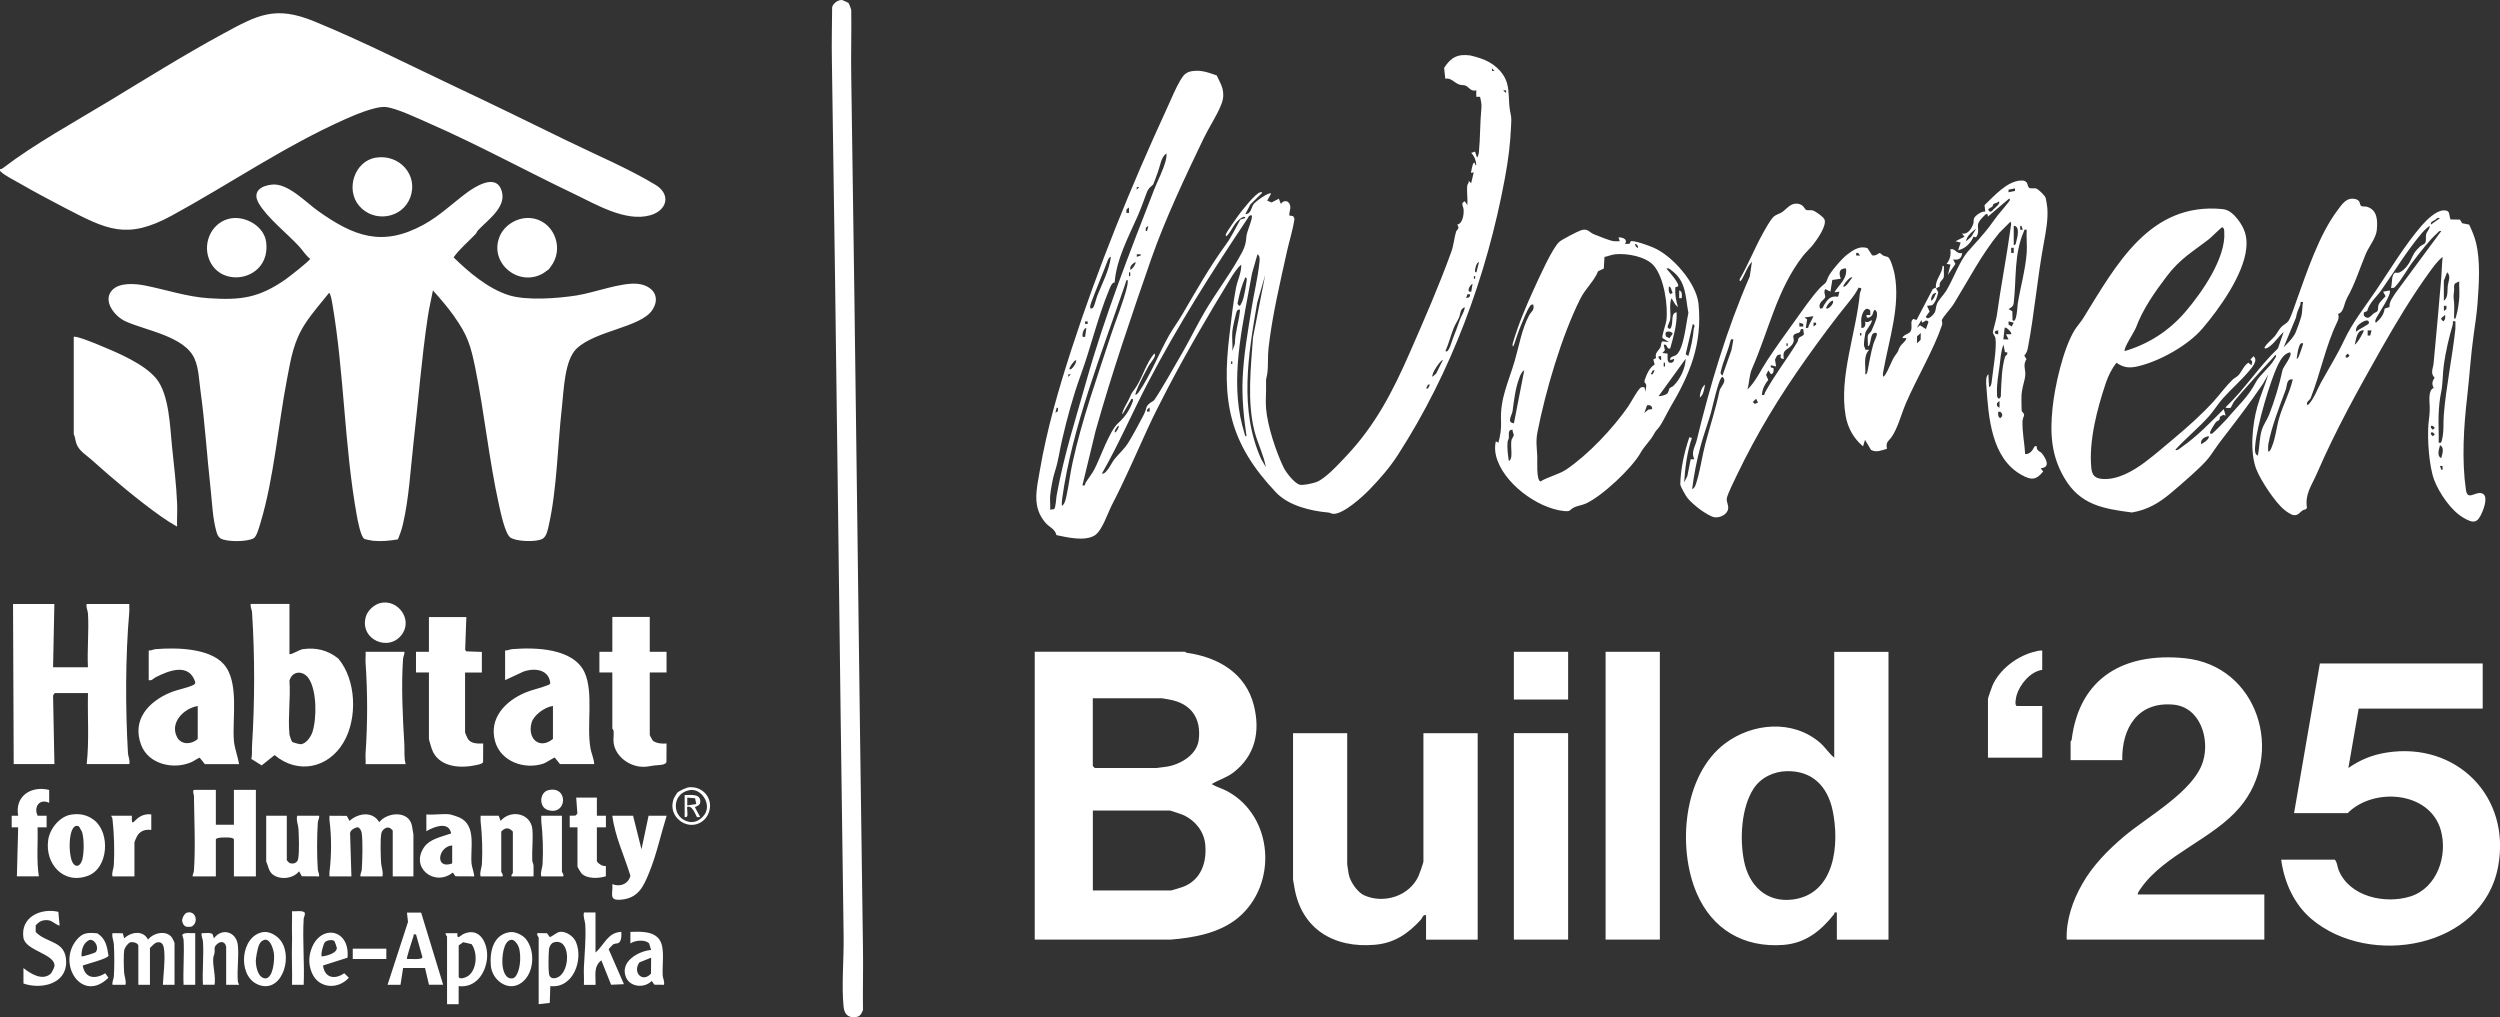 <svg xmlns="http://www.w3.org/2000/svg" id="Layer_2" data-name="Layer 2" viewBox="0 0 487.03 198.15"><rect x="0" y="0" width="487.03" height="198.15" fill="#333333" stroke="none"/><defs><style>      .cls-1 {        fill: #fff;      }    </style></defs><g id="Layer_1-2" data-name="Layer 1"><path class="cls-1" d="M36.41,177.8c1.73-.51,2.36,1.89.94,2.7-.95.17-1.53.1-1.82-.89-.21-.54.37-1.66.88-1.81ZM164.16.02c-.77-.14-1.88.58-2.05,1.4-.03,3.42-.11,6.85-.05,10.28.9,56.87,1.47,113.84,2.29,170.72.06,4.28-.42,9.47-.02,13.6.13,1.38.71,2.23,2.16,2.14,1.01-.06,1.27-.5,1.63-1.39-.06-3.94.06-7.89,0-11.83-.82-56.71-1.42-113.51-2.29-170.21-.07-4.28.07-8.56,0-12.83-.03-.2-.46-1.26-.55-1.34-.04-.04-1.05-.5-1.14-.52ZM451.94,129.24l-5.03,29.17h10.44c5.02-5.06,15.94-4.3,18.13,3.26,1.44,4.97-.69,11.33-5.92,12.97-4.94,1.54-11.89.05-13.97-5.16-.28-.7-.26-1.52-.75-2.01h-10.44c.59,4.37,2.5,8.69,5.91,11.57,11.29,9.53,33.33,5.78,36.35-10.2,2.58-13.67-8.12-24.38-21.74-22.23-2.77.44-5.15,1.41-7.43,3.01l2.01-11.57h24.16v-8.8h-31.7ZM417.1,173c4.55-6.5,14.04-9.57,19.24-15.73,8.88-10.52,3.52-27.6-10.71-29.04-11.75-1.18-20.56,3.72-22.05,15.91-.02.15-.2.24-.2.3v3.65h10.06c-.11-6.29,3.06-11.44,9.95-10.82,5.23.47,7.14,6.65,5.78,11.08-1.78,5.82-10.75,10.69-15.36,14.58-3.12,2.64-6.08,5.63-8.13,9.22-1.88,3.28-3.21,7.08-3.06,10.9h38.5v-8.8h-24.66c0-.44.39-.88.64-1.24ZM396.02,127.04c-3.24.93-6.47,3.38-7.85,6.49-.16.37-.89,2.42-.89,2.63v11.44h10.57v-10.06h-4.91c-.56,0-.19-1.69-.08-2.09.62-2.14,2.7-4.64,4.99-4.95v-3.77c-.62-.03-1.24.15-1.82.32ZM227.88,183.06c4.57-.35,9.7-1.25,13.33-4.28,7.74-6.46,6.91-19.7-2.06-24.61-1.04-.57-2.12-.83-3.1-1.42,1.37-.83,2.98-1.28,4.26-2.28,4.22-3.27,5.23-7.93,3.97-13-1.57-6.33-6.97-9.45-13.09-10.3-.15-.02-.25-.2-.3-.2h-29.31v56.07h26.3ZM226.36,136.03c.08,0,1.21.21,1.5.26,4.2.77,6.21,3.65,5.66,7.91-.37,2.85-3.56,4.72-6.17,5.15-.32.05-1.87.26-2,.26h-12.08l-.38-.38v-13.2h13.46ZM212.9,157.9h14.97c.18,0,2.5.79,2.82.95,2.24,1.09,3.88,3.17,4.11,5.7.32,3.55-.85,6.9-4.36,8.23-.3.11-2.2.7-2.32.7h-15.22v-15.59ZM357.33,126.98v20.62c-1.04-.83-1.73-2.01-2.76-2.9-5.26-4.56-13.14-3.9-18.5.13-8.2,6.16-9.34,20.32-5.53,29.18,3.02,7.04,9.16,10.65,16.87,10.07,4.35-.33,7.3-2.73,9.88-5.97.14-.18-.07-.49.55-.33v5.28h10.06v-56.07h-10.57ZM357.01,157.84c1.4,6.63.49,16.42-7.87,17.41-5.07.59-8.41-2.76-9.37-7.46-.87-4.24-.58-10.4,1.84-14.14,1.41-2.18,3.95-3.38,6.53-3.42,4.95-.08,7.89,2.98,8.87,7.63ZM251.9,142.82v28.54c0,.08.21,1.19.26,1.5,1.36,8.14,7.72,11.9,15.71,11.19,3.82-.34,6.44-2.17,8.94-4.89.31-.34.35-1,1-.88v4.78h10.06v-40.23h-10.57v25.02c0,.22-.78,2.43-.96,2.82-1.78,3.91-6.76,5.49-10.62,3.73-1.29-.59-2.73-2.69-2.97-4.08-.06-.36-.3-1.83-.3-1.96v-25.52h-10.57ZM312.79,126.98v56.07h10.57v-56.07h-10.57ZM294.92,142.82v40.23h10.57v-40.23h-10.57ZM294.92,126.98v9.3h10.57v-9.3h-10.57ZM457.17,58.15c1.62-2.82,2.45-5.66,3.69-8.63.6-1.45,2.01-3.15,2.16-4.63.19-1.89.16-4.01-1.94-4.62-.35-.1-.82.04-1.1-.15-.34-.24-.05-1.11-1.16-1.35-1.73-.38-2.56,1.03-3.47,2.23-3.6,4.81-5.95,12-7.99,17.66-.37,1.01-.99,2.97-1.49,3.79-.34.55-1,.78-1.48,1.29-.43.45-.83,1.27-1.25,1.77-.65.77-1.55,1.33-2.02,2.26.25.34.92-.2,1.14-.37.99-.78,1.72-1.92,2.64-2.77l-1.14,3.26c-3.73,3.53-6.46,7.94-10.19,11.45.06.24.94.14.98.1.18-.2.46-.98.78-1.36,1.76-2.11,3.71-4.23,5.54-6.29.78-.88,1.66-1.71,2.39-2.64.36.17-.05.61-.17.83-.88,1.58-2.92,3.11-3.6,4.44-1.48,2.89-3.57,4.66-5.65,7.17-.31.38-2.67,2.78-2.9,2.89-.29.14-.49-.07-.37-.37.14-.36.88-1.6,1.14-1.89.29-.33.76-.14.74-1.01l.64-.38.5.13-.38-1.26c-2.6,2.61-5.16,5.28-8.19,7.4-.26.18-.96.83-1.24.52,2.05-2.25,4.54-4.27,6.55-6.53.93-1.05,1.79-2.45,2.76-3.53,1.62-1.8,3.48-3.42,5.04-5.27.58-.68,1.86-2.11.88-2.89l-.6.63.35.38-.13.75-.63-.5c-.89.59-1.25,1.68-1.88,2.39-.38.43-.82.57-1.14.87-1.35,1.3-2.4,2.78-3.64,4.16-2.48,2.74-5.11,5.05-7.93,7.42-1.77,1.49-3.7,3.15-5.54,4.53-2.25,1.69-5.37,3.52-8.32,3.27-1.44-.12-2-.72-2.14-2.14-.51-5.24,1.15-11.57,2.83-16.55.46-1.37,1.17-2.83,2.08-3.94,1.49,1.06,2.72,1.06,4.42.63,4.17-1.04,9.52-4.03,12.32-7.3,3.31-3.87,8.02-10.48,8.54-15.6.23-2.24-.27-3.87-1.64-5.64-.76-.98-1.71-1.91-3-2.03-14.18-1.37-20.7,10.88-27.1,21.22-.5.8-1.22,1.59-1.69,2.34-2.26,3.67-3.89,11.01-4.32,15.29-.49,4.91-.25,9.19,2.32,13.55,3.08,5.23,7.48,5.96,13.15,6.71,3.04-.52,5.25-1.83,7.57-3.77,1.77-1.49,6.18-5.26,7.42-6.91.85-1.13,1.58-2.32,2.52-3.52,2.76-3.56,5.49-7.13,8.01-10.86l1.05-1.84c-.63,2.11-1.55,4.15-2.14,6.28-.97,3.47-1.52,8.89-.17,12.25.88,2.19,3.65,6.42,5.46,7.87.39.32,1.3.95,1.77,1.01,1.2.15,1.27-1.01,2.39-1.13l.22-.28c-.43-2.72.94-4.38,1.91-6.64,3.73-8.61,7.99-16.25,12.59-24.38,2.81-4.96,5.98-10.23,9.31-14.83.76-1.04,1.61-2.27,2.63-3.03-.16,1.29-.16,2.59-.26,3.89-.45,5.62-1,11.24-1.51,16.85-.08.91-.71,1.96.21,2.77-.48.71-.61,1.22-.18,2-1.15.46-.8,2.62-.78,3.79.02,1.45-.14,1.9-.25,3.25-.24,2.87.11,8.28,1.14,10.95.97,2.51,3.25,5.87,5.58,7.25,2.09,1.24,2.85,1.17,3.8-1.15.4-.96,1.22-3.37-.32-3.6-1.25-.18-2.59,1.47-2.9-.62-.84-5.84-.43-12.3.24-18.11.46-4,.7-8.09,1.26-12.07.29-2.08.62-4.16.77-6.27.27-3.7.58-8.16-.32-11.77-.28-1.14-.81-2.39-1.32-3.46l-1.36-.27-.43-.7-1.85-.04c-.37-1.09,0-1.83-1.41-1.76s-3.22,1.84-4.15,2.9c-3.31,3.81-6.12,8.51-8.94,12.69-2.21,3.27-4.61,6.26-6.27,9.82-1.28,2.73-2.99,5.47-4.45,8.12-.83,1.5-1.35,3.21-2.59,4.45-.5-.63.4-.97.58-1.43,1.86-4.69,2.96-10.29,5.13-14.73.29-.59.41-1.04.21-1.66,1.14-.3,1.11-1.94,1.7-2.97ZM473.58,43.74c-.14-.51.39-.65.76-.87.31-.19.41-.55,1-.38l-1.76,1.26ZM466.65,55.81c1.14-1.18,2.42-3.57,3.54-5.01,1.2-1.55,3.11-4.05,4.52-5.29.28-.25.41-.6.88-.5l-8.92,12.08c-.54.86-1.23,1.65-1.17,2.73l-.95.31c-.12,1.16-.83,2-1.67,2.73-.33-.16-.04-.69.07-.93.39-.8,3.13-4.79,2.57-5.35l-1.26.25.48.88c-.38.46-1.14,1.09-1.35,1.63-.18.45-.05.98-.24,1.27-.12.18-.55.29-.77.49-.61.51-1.02,1.32-1.88.38v-.61s.64-.26.64-.26c.42-1.62,1.81-2.72,2.75-4.05,2.63-3.74,4.96-7.67,7.94-11.18.41-.48.99-1.02,1.51-1.38.04.61-.6,1.14-.71,1.68s.08,1.12-.16,1.6c-.18.34-.76.48-1.02.74-1.16,1.1-1.27,1.52-1.92,2.86-.4.83-1.81,2.62-2.82,2.22-.92.21-.63,2.17-.92,2.98.42.04.57.06.88-.26ZM416.09,63.87c1.33-3.63,3.7-6.99,6.03-10.06,2.61-3.45,5.06-4.77,8.3-7.29.38-.3,2.34-2.26,2.51-2.27.39.27.35.46.38.87.4,5.06-4.34,11.85-7.55,15.6s-7.21,6.31-11.83,7.67c-.36-.42,1.87-3.75,2.15-4.51ZM476.09,54.68l.63-1.63c.83.71.22,1.86.13,2.65-.1.86.13,2.31-.76,2.88v-3.9ZM479.12,57.71c-.06,1-.29,2.75-.58,3.7-.08.26-.09.75-.44.69-.05-.96.06-1.94,0-2.9-.06-1.14-.22-1.17-.02-2.51.08-.51-.17-1.11.25-1.51l.76-.37c-.05.96.07,1.95.01,2.9ZM448.37,61.43c-.13.62-.82,2.52-1.09,3.19-.45,1.11-1.53,2.17-2.39,3.02l2.4-5.78c.13-.9.47-1.64.82-2.45.16-.37-.19-.7.55-.57-.17.8-.13,1.86-.29,2.6ZM476.6,60.21l-.5.38v-1.01s.5,0,.5,0v.63ZM475.97,62.6l-.38-.38v-.25s.75-.63.75-.63c.02.54.1.94-.38,1.26ZM459.26,63.51c.26-.38,1.97-1.66,2.23-.78.07.43-.32.5-.58.68-.62.42-1.35.73-1.94,1.21-.04-.39.06-.78.28-1.1ZM478.35,63.98c-.6,5.58-1.83,11.36-2.27,16.85-.14,1.73.08,3.13-.37,4.92-.11.44-.11.59-.63.49.06-1.8-.08-3.62-.01-5.42.06-1.45.19-3,.47-4.31.38-1.74.3-3.73.55-5.48.4-2.73.98-5.19,1.74-7.82.12-.41-.26-.74.51-.61-.02.45.04.92,0,1.37ZM458.73,67.13c.27-.95.4-2.9,1.76-2.77.12.11-1.28,2.62-1.76,2.77ZM461.75,65.37h-.5s0-1.01,0-1.01h.75s-.25,1.01-.25,1.01ZM448.04,68.89c-.11.27-.31,1-.63,1,.15-.76.21-1.7.49-2.4.16-.4.23-.71.77-.62.07.09-.5,1.7-.63,2.01ZM439.36,86.62c.3-3.54,2.87-12.44,4.47-15.65.51-1.02,1.16-2.1,2.31-2.34.53.62-1.33,2.82-1.47,3.44-.63,2.9-1.52,5.89-2.61,8.7-.38.97-1.09,1.93-1.4,2.88-.52,1.61-.45,3.46-.81,5.1-.74-.27-.55-1.49-.49-2.13ZM456.97,69.27l.38-.38.38.38-.38.38h-.38s0-.38,0-.38ZM444,81.45c-.52,1.8-.68,3.86-1.43,5.61-.15.35-.26.83-.7.94,0-.53-.05-1.06.05-1.58.6-3.28,2.19-7.33,3.36-10.48.31-.83.12-2.23,1.38-2.02-.59,2.59-1.92,4.97-2.65,7.53ZM473.95,82.97l.38.38-.38.38-.38-.38v-.38s.38,0,.38,0ZM473.95,84.23l.38.38-.38.38-.38-.38v-.38s.38,0,.38,0ZM428.79,86.49c-.16-.89.74-1.43,1.51-1.51.22.59-1.43,1.6-1.51,1.51ZM475.34,86.74c.95.45.42,1.75.25,2.51-.95-.45-.42-1.75-.25-2.51ZM475.84,91.52h-.25s-.25-.75-.25-.75h.5s0,.75,0,.75ZM394.05,81.83c.02-.4.27-.74.27-1,0-.38-.39-.52-.47-.78-.04-.12-.04-2.03-.05-2.47-.04-1.95.76-3.44.76-4.79,0-.84-.47-1.78.22-2.81l-.42-.71c.39-.41.6-.96.7-1.52,1.27-6.69,1.84-13.57,3.08-20.31.39-2.13.88-4.64.71-6.86-.04-.48-.2-1.49-.31-1.96-.12-.52-1.46-1.78-1.88-1.9s-.94.09-1.37-.14c-.46-.33-.02-1.5-1.62-1.41-2.73.15-5.19,3.03-7.06,4.79l.14,1.26c-.67-.12-1.88.72-2.15,1.25-.19.38-.06.76-.17,1.09-.32.97-1.06,2.17-2.22,1.93l.5.63-1.76.88,1.01.25-.5,1.51c1.41-.33,2.44-1.36,3.01-2.66l.48.13c.71-.82.27-2.01.39-2.51.18-.76.98-1.47,1.52-2h.37s.02.49.02.49l4.14-3.51c.19-.04.17.27.12.38-.03.07-.84,1.07-1,1.26-1.14,1.34-1.63,1.96-2.65,3.38-1.37,1.92-3.08,3.64-4.51,5.3-1.6,1.86-2.87,5.44-4.2,7.62-.48.79-1.46,1.74-1.78,2.5-.41.99-.04,1.57-1.07,2.45-.36.31-.81.68-1.14.12l.75-1.02-.5-1.11,1.01-.12c.73-.67.95-1.62,1.18-2.53l-.43-.74.72-.41c-.23-.94.7-1.23.79-1.85.05-.37,0-.86,0-1.26,0-.3.19-.94-.25-.88-.04,1.54-1.5,2.79-1.28,4.24l-.62.27-3.16,6.04-.61-.21c-.63.38-.3,1.17-.38,1.84-.14,1.23-1.11.87-1.76,1.76.03.3.84-.04.75.25-.17.57-.94,1.05-1.22,1.54-.44.75-.17.74-.79,1.51-.96,1.19-1.37,3.16-2.39,4.36-.28-.17-.12-.79-.07-1.08,1.06-6.09,3.37-12.68,2.19-18.9-.13-.69-.73-2.93-1.24-3.29-.22-.16-.64-.18-.94-.32-.25-.12-.59-.5-.7-.51-.23-.01-.77.65-1.5.44l-.89-1.38c-1.56-.55-2.83.38-4.02,1.28-.94.71-3.4,3.51-3.74,4.57-.4,1.24-.64.96-1.56,1.95-1.73,1.87-3.38,4.36-4.89,6.43-1.8,2.47-3.66,5.09-5.38,7.69-1.24,1.87-2.17,4.04-3.81,5.62.36-1.25.37-2.88.88-4.03,3.28-7.44,4.87-15.49,9.94-22,.57-.73,1.45-1.52,2.02-2.26.76-.97,2.74-3.76,2.14-4.91-.26-.5-1.74-1.58-2.31-1.71-.4-.09-.85.03-1.19-.07s-.5-1.14-1.8-1.24-2.04,1.03-2.89,1.63c-.48.34-1.21.49-1.64.88-.69.63-1.68,2.46-2.18,3.36-1.6,2.88-2.81,6-4.48,8.85-.06.73.31.23.47-.04.64-1.11,1.02-2.4,1.92-3.36l-.42,2.85c-4.43,10.15-7.68,21-10.33,31.92-.3,1.23-1.19,2.42-.45,3.7l-.74.02-.64,3.26-.63,1.25c.2-2.93.57-5.88,1.51-8.68l-.5-.12c-1,2.97-1.68,6.03-1.76,9.18.07.48,1.06,2.2,1.39,2.63.53.7,1.91,1.86,2.65,2.38.58.41,1.98,1.31,2.63,1.39,1.05.14,2.47-.52,2.65-1.63.12-.76-.34-1.33-.26-2.01.09-.79,1.53-3.67,1.97-4.58,3.93-8.18,8.29-15.33,13.52-22.7,2.73-3.84,5.47-7.55,8.43-11.19.62-.76,1.37-1.78,1.76-2.64l.5.13c.08.36-.21.67-.25,1.01-.72,7.71-4.11,16.26-2.77,23.87.41,2.31,1.57,4.43,3.39,5.92l.38-1.26,1.18,1.97c1.12.56,1.98.05,3.09-.22-.26-1.39.3-1.44.88-2.26,1.22-1.73,1.9-4.47,2.78-6.53,2.09-4.9,5.42-10.43,7.07-15.33.16-.49-.12-.82-.02-1.01.47-.92,1.71-2.13,2.35-3.18,2.86-4.65,5.33-9.5,8.84-13.79l2.14-2.13c.28.18.11.78.07,1.07-.78,5.73-1.92,11.46-2.7,17.16-.11.82-.77,3.04-.77,3.26,0,.39.44.77.51,1.26.27,1.95-.53,6.33-.76,8.54-.02.2-.16.94-.5.88l-.13-2.51c-.56.51-.44,1.69-.39,2.4.43,5.98.94,13.98,6.88,17.26,1.85,1.02,2.79,1.05,4.19-.68l-.49-.63c2.02-.15,1.03-1.93.19-2.96-.22-.27-1.07-.44-.95-1.32-.27,0-.37-.13-.5.16-.3.65-.97,1.48-1.76,1.35-.13-2.25-.63-4.38-.51-6.67ZM392.55,37.2l-1.26.25v-.5s1.26-.25,1.26-.25v.5ZM389.41,39.22c.37.39-.64,1.17-1.01,1.51-.2.19-.43.59-.75.5-.77-.56.12-.64.5-1.02.1-.1.09-.34.18-.44.2-.2.86-.22,1.08-.56ZM392.3,44c1.23.01.76,2.09.53,2.91-.1.34-.03.77-.53.86v-3.77ZM393.56,44.75v-.75s.25,0,.25,0l.25.75h-.5ZM385.01,44.5l-1,1.64-1.01.88c.13-1.08,1.21-1.88,2.01-2.51ZM394.83,49.16c-.21,3.22-1.24,6.81-1.76,10.06-.04.25-.18,4.06-1.01,3.14l-.03-1.73-.73-.4c.56-.41.91-.47,1-1.26.55-4.73.02-9.41,1.97-13.88.15-.34-.02-.41.55-.33-.08,1.44.1,2.98.01,4.41ZM392.3,49.28h-.5v-1.01h.5v1.01ZM361.61,49.78v-.5s.38,0,.38,0l.38.5h-.75ZM357.33,56.95l1.01-.13-.26.99c-1.52-.24-2.05.52-2.75,1.65-.19.31-.14.75-.76.63-.49-1.17.86-1.67.99-2.17.1-.36-.37-1.02.02-1.6l1.01.5.37-2.28,1.65-.24c-.41-1.06-.37-2.05,1.01-2.01.33,1.95-1.35,3.16-2.26,4.65ZM359.09,55.81c.03-.42,1.41-2.08,1.76-1.76-.24.26-1.36,2.14-1.76,1.76ZM376.2,58.58c-.03-.59.23-1.56,1.01-1.51-.32.49-.4,1.24-1.01,1.51ZM357.07,58.58c.32.56-.98,1.79-1.26,1.51-.21-.22.77-1.58,1.26-1.51ZM363.62,61.35c-.13.98.87.45,1.13,0,.18-.31.11-.76.51-1,.49.34.43.85.37,1.38-.04.37-.84,2.31-1.05,2.73-.18.36-.59.56-.67.83-.17.58.05,1.47-.03,2.1.34.06.36-.44.44-.69.14-.47.19-1.18.44-1.57.23-.36,1.02-.48.87.11-.14.54-.51,1.23-.69,1.83-.51,1.74-.75,3.4-1.11,5.18-.04.21-.15.75-.45.68.13-1.66-.48-3.45.75-4.78l-.73-.02c-.04-.3-.24-.57-.28-.86-.05-.46.18-1.95.29-2.47.1-.45,1.49-2.12,1.21-2.43-.47.2-.75.58-1.25.25.05.6.06,1.32-.76,1.26.04-.61-.07-1.28,0-1.88.12-.93.78-2.55,1.74-1.51v.87s-.75,0-.75,0ZM352.41,63.36c-.19.35.04.63-.62.5l.26-1.63-.52-.38,1.76-.25c-.3.58-.57,1.18-.89,1.76ZM375.69,62.73l-.5,1.38-1.13-.74-.63.49.88-1.51.13.5c.49-.13.83-.78,1.25-.12ZM391.92,63.61l-.63-.38v-.63s1.01.25,1.01.25l-.38.75ZM351.29,63.61h-.75s0-.75,0-.75l.75.25v.5ZM353.8,63.23l-.5.38v-.75s.5,0,.5,0v.38ZM390.79,65.12l.5,1h-1.01s.25-2.26.25-2.26c.25-.29,1.54.99,1.26,1.26h-1.01ZM351.43,65.12c-.24.38-.83.48-1.02.75-.14.2-.12.53-.25.75-1.99,3.28-4.37,6.31-6.3,9.81-.19.35.04.63-.62.5.06-1.07.57-2.11,1.24-2.92l-.43-.98.45-.88.5.76c.52-.13.57-.66.51-1.13-.03-.25-.77.07-.51-.63l1.01.25-.22-1.33c.14-.26.33-.84.61-.92.89-.27.44.19.46.37.04.32.37.44.66.38-.37-1.76.57-1.63,1.39-2.51,1.01-1.08.25-1.64.48-2.02.25-.48.84-.41,1.16-.62s.03-.83.74-.63l.14,1.01ZM389.28,65.12c-.92,0-.92-.75,0-.75v.75ZM362.36,65.37v-.5h.25v.5h-.25ZM373.47,65.53l.72-.66-.03,1.35-.72.66.03-1.35ZM337.33,68.14l-1.77,5.02c-.49-.36-.39-.51-.27-1.02.43-1.79,1.28-3.6,1.77-5.53.11-.44.1-.59.63-.49l-.37,2.02ZM348.02,67.38v-.5h.25v.5h-.25ZM391.04,68.65v.36c-.15.18-.38.31-.45.55-.64,2.16-.67,4.67-.79,7-.02.47.11.8-.38,1.13-.49-.33-.35-.65-.38-1.13-.09-1.64.28-3.67.5-5.29.19-1.41.23-2.81.76-4.14l.29,1.48.45.03ZM331.22,87.18c.59-2.26,1.42-4.48,2.08-6.72.27-.92,1.55-7.01,2.26-7.05,1.01.82-.42,1.96-.57,2.69-.71,3.43-1.85,6.88-2.76,10.33-.63,2.38-.98,5.06-1.69,7.36-.16.52-.32,1.29-.89,1.5.33-2.72.87-5.44,1.57-8.11ZM341.85,78.69l-.38-.38.63-.63.38.75-.63.25ZM389.03,79.07v-.5c.13-.13.41-.48.5-.38v1.26l-.5-.38ZM389.66,80.21c.53.4.54.86,0,1.26-.48-.32-.4-.72-.38-1.26h.38ZM379.97,48.52c.11,1.1-.05,2.02-.75,2.89l.76.13-.5,2.01,1.46-2.14-.45-.87c1.07.17,1.65-.15,1.76-1.26-1.1.31-1.27-.9-2.26-.75ZM332.16,74.92c-.67.49-1.02,1.73-1.01,2.51.71-.45.88-1.74,1.01-2.51ZM314.44,47c-.83-.1-3.01-1-3.92-1.36-.97-.39-1.15-1.21-2.52-.78-.66.21-3.8,1.84-4.26,2.28-1.41,1.34-3.89,6.95-4.84,9-1.62,3.52-3.16,7.13-4.23,10.87-.03.6.09.67.31.06.43-1.24.82-2.5,1.33-3.71.37-.89,1.19-2.94,1.67-3.61.21-.29.29-.5.72-.41.29,1.13-.41,1.33-.81,2.08-1.42,2.66-1.96,5.95-2.78,8.79-1.21,4.19-2.92,7.42-2.69,11.87.07,1.45-.13,2.77-.52,4.16l-.5-.26c-.22.91-.18,1.92.05,2.84,1.29,5.18,7.96,10.16,13.17,10.73,1.42.15,1.11-.2,1.88-.62s1.75-.51,2.44-.83c3.2-1.47,8.95-6.84,10.69-9.93.69-1.24,1.8-2.24,2.43-3.36s.56-.82,1.16-1.61c.67-.88,1.54-2.76,2.09-3.7,3.87-6.52,6.37-12.44,5.58-20.3-.41-4.1-5.16-9.47-8.87-11-.89-.37-3.52-1.35-4.31-1.22l-.28.53h-.87c.63-.9-.44-1.28-1.26-1.27l.25.75c-.37-.01-.75.04-1.12,0ZM318.58,47.52c.1-.12.67.44.5.75-.1.12-.67-.44-.5-.75ZM325.12,66.63l-1.26-.13c-.33.24-.19.76-.38,1.13-.35.71-1.16,1.11-.86,2.12l-.53.28.26.98c-1.08.66-1.54,1.91-1.97,3.09v.41c.68.55.08,1.13.22,1.93l-.25-1.01c-.2.02-.44-.04-.61.02-.58.21-2.02,2.98-2.55,3.74-2.99,4.29-7.77,9.38-12.1,12.3-1.34.9-3.55,1.42-4.99,2.3-.84-.21-.59-4.1-.62-4.91-.08-1.7-.32-2.9.04-4.72,1.55-7.92,4.69-18.66,8.31-25.89,1.06-2.13,2.68-3.41,3.5-5.43l1.11-.52.13-2.26c.69-.14,1.41-.46,2.12-.53,2.3-.22,6.01.43,7.55,2.29,1.95,2.36,2.74,7.69,2.39,10.66-.07.59-1,3.14-.74,3.39l1.25.76ZM326.13,69.9c.08.54-.4.9-.88.75-.55-.16-.36-1.3-.38-1.76l-1.01-.12.48-.54-.23-1.09c.84-.15.48.97,1.26.75.64-2.29,1.35-4.64,1.26-7.04-1.22.08-.58,2.01-1.13,3.02-.21.4-.6.05-.63-.13-.05-.24.44-1.07.5-1.51.18-1.36-.26-2.82.26-4.14l.71,1.19.55.57c-.39-1.3-.62-2.5-.52-3.88l.49-.16c.55-.37-1.86-3.09-2.24-3.5.56-.13.66.12,1.01.37,2.9,2.12,2.67,5.03,3.29,8.3-.45,1.83-.87,7.12-2.4,8.19-.46.32-1.24.22-1.14.99l.75-.25ZM325.87,56.95l-.38.37c-.54-.36-.37-.91-.38-1.51.56.11.41.78.75,1.13ZM328.39,69.01l1.39-5.91c.61.4.22.58.19.93-.16,1.81-.53,3.61-1.07,5.35l-.51-.38ZM324.74,64.62c.43-.11.86-.02,1.13.38l-.63.88-.61-.27c-.15-.15-.34-.87.1-.98ZM323.61,70.15h-.12s-.38-.38-.38-.38v-.38s.5,0,.5,0v.75ZM328.39,69.89c-.04,1.85-1.07,4-2.39,5.28-.21.21-.6.27-.76.5-.19.27-.1.7-.48,1.02s-1.16.48-1.65.49l5.28-7.29ZM324.11,71.4v-.75h.25v.75h-.25ZM294.67,80.07c.29-2.17.53-4.38,1.32-6.48.18-.48.45-1.23.95-1.44l-2.01,10.31c-1.49-.15-.37-1.56-.26-2.4ZM321.97,72.91h-.38s.38-.75.38-.75h.38s-.38.75-.38.75ZM321.08,79.82l-.74.64.52-1.5c.57-.12,1.05.11.99.74l-.77.11ZM294.89,84.82c-.04.28-.4.59-.46,1.04-.13.93.09,2.05,0,3.01-.02.2-.16.94-.5.88-.18-1.24-.34-2.37-.24-3.64.02-.25.2-.5.24-.77.1-.67-.3-1.65.76-1.63-.12.39.26.81.21,1.09ZM327.13,56.57v1.51s.5,0,.5,0c0-.58.17-1.3-.5-1.51ZM285.87,39.97l-.5-.75c-.9.33-.29.96-.24,1.62.07.93-.19,2.76-1.26,2.92.61.8-.09.97-.22,1.4-.33,1.09-.45,2.59-.91,3.87-2.35,6.53-5.28,13.23-8.07,19.6-3.32,7.59-6.71,14.2-12.44,20.25-1.36,1.44-4.03,4.39-5.78,5.03-.68.25-2.69.71-3.29.51-1.06-.35-2.65-2.4-3.13-3.41-1.49-3.14-3.1-8-3.39-11.45-.13-1.54.06-3.22,0-4.78-.04-1.3.1-.99.24-2,.22-1.51.05-3.32.25-5.03.72-6.28,2.22-12.59,3.59-18.79.47-2.11,1.16-4.19,1.46-6.35l-.26-.51-.76-.12c0-1.02.61-1.76-.24-2.65-.56-.3-1.05-.08-1.4.39l-.38-1.01-1.42.73-.85-.35.75-1.38c-.4-.39-3.17,1.61-3.49,2.17-.38.67-.44,1.8-1.54,1.85l1-1.9,2.28-2.25c.04-.19-.25-.16-.38-.12-1.04.33-3.52,3.52-4.27,4.54-.46.63-2.23,3.11-2.4,3.63-.04.13-.07.41.12.37,1.05-1.01,1.3-2.29,2.51-3.27.14-.11,1.1-.87,1.14-.25l-.96.3c-.92,1.62-1.71,3.35-2.81,4.86-3.18,4.35-5.84,9.09-8.6,13.79-.76,1.29-1.71,2.58-2.44,3.85-1.91,3.36-3.83,8.15-5.96,11.14-.14.19-.38.47-.62.51-.1-.12.35-1.2.45-1.43.54-1.27,1.35-2.78,2.01-4.02.3-.57,1.09-1.5,1.28-1.99.06-.15.14-.59-.09-.6-1.52,1.81-2.2,4.36-3.44,6.37-.69,1.12-.83.9-1.33,2.19-.22.58-1.69,2.89-1.4,3.26l1.76-3.02c.48-.04.24.51.14.77-.64,1.67-1.52,2.85-2.79,4.01-1.67,1.52-3.46,6.8-4.6,8.98-.45.85-1.17,1.73-1.7,2.59-.2.33.06.64-.62.51l2.57-10.63c3.18-11.28,6.97-22.37,10.82-33.44,2.68-7.71,6.69-16.16,10.21-23.49.98-2.05,2.58-4.46,3.37-6.44.37-.94.54-1.51.44-2.56-.11-1.23-.76-2.19-1.24-3.29-1.57-.54-2.94-1.09-4.66-.86-1.35.17-1.81.76-2.45,1.83-.9,1.51-1.76,3.63-2.52,5.28-7.07,15.33-13.49,31.12-18.7,47.19-2.48,7.66-4.78,15.56-6.14,23.53-.63,3.64-1.56,7.12,1.11,10.18.79.91,1.83,1.15,2.13,2.4,2.12.44,5.45,1.24,7.41.08,1.47-.87,2.55-4.32,3.38-5.93,2.49-4.8,4.69-9.9,6.98-14.9,1.14-2.49,2.52-5.19,3.84-7.73,3.8-7.27,7.94-14.34,12.17-21.28.59-.98,1.36-2.21,2.22-2.93.06,1.53-.7,2.94-1,4.41-.58,2.93-.91,6.08-1.27,9.04-1.61,13.12-.09,21.3,9.06,30.94,2.44,2.57,6.76,3.6,10.19,3.9.32.03.62.26,1.01.26,1.98.01,5.68-3.37,7.05-4.79,2-2.07,3.89-4.24,5.44-6.64,10.45-16.17,17.34-34.87,20.86-53.84.7-3.79,1.08-6.73,1.24-10.58.07-1.57.03-1.27-.23-2.76-.3-1.69-.09-3.56-.56-5.23-.67-2.4-2.86-4.15-5.17-4.9-.36-.12-1.67-.52-1.96-.56-2.5-.35-3.82.37-5.14,2.42l.23,2.1c1.13-.23,1.8.85,2.75,1.15.44.14.9.05,1.28.23.54.27.98,1.19,2.01.89v1.25s.74.02.74.02c.14.75.34,1.32.26,2.11-.28,2.92-.22,5.88-.5,8.8-.02.19-.22.89-.37.89l-.38-1.13-.75.25c.64.59.96,1.53,1,2.39-.24.3-.25-1.04-.63-.25-.11.24-.45,1.69-.37,1.76l.5-.13-.5,2.14-.5-.5c.16.38-.24.75-.25.88-.15,1.2.11,2.66,0,3.9ZM290.65,13.82v-.5s.5.5.5.5h-.5ZM293.41,18.1l-.5-.38v-.12s.5,0,.5,0v.5ZM204.6,96.43c.1-1.1.52-3.38.86-4.42.72-2.15.93-4.1,1.45-6.34,1.02-4.37,2.13-8.49,3.66-12.69,1.94-5.34,3.29-11.16,5.46-16.42.22-.53.57-1.58,1.12-1.53.31-4.38,2.62-8.76,4.42-12.8.71-1.59,1.22-3.09,1.83-4.71.42-1.1.99-1.22,1.28-1.62.08-.11.75-2.04.92-2.48.44-1.16.59-2.86,1.63-3.52.05.45,0,.83-.11,1.27-.48,1.97-1.55,3.9-2.28,5.77-4.71,12.11-9.65,24.65-13.16,37.14-2.12,7.55-4.35,14.35-5.82,22.34-.11.59-.19,2.54-.51,2.76l-.76.12c.05-.95-.08-1.94,0-2.88ZM221.45,36.95v-.5s.5,0,.5,0l-.5.5ZM219.44,41.48v-.63c.14-.13.41-.48.5-.38v1.01s-.5,0-.5,0ZM242.83,45.9c-.14,2.05-.51,2.64-1.54,4.47-1.97,3.46-4.42,6.7-6.46,10.14-1.54,2.6-2.86,5.35-4.36,7.97-.71,1.24-5.27,9.3-5.75,9.59-1.85,1.11-1.11,1.21-1.95,2.82s-1.9,3.59-2.86,5.18c-.9,1.49-1.87,2.21-2.85,3.44-.45.57-.84,1.51-1.39,2.13-.26.3-.56.7-1.01.62,3.31-5.76,5.92-11.89,9.01-17.78,5.89-11.24,12.35-21.42,19.38-31.93.22-.33.28-.69.8-.58.31.37-.97,3.25-1.01,3.91ZM223.21,45v-.62s.5-.38.5-.38l-.25,1.01h-.25ZM222.21,49.78l-.75.25v-.5s.75,0,.75,0v.25ZM242.4,84.29c-.27-.91-.58-2.09-.76-3.01-1.8-9.22.67-18.95,2.27-28.05l1.07-3.71c.52.4.43,1.08.37,1.63-.3,2.89-1.05,5.93-1.51,8.8-.74,4.59-1.57,9.21-1.76,13.83-.16,3.77.21,7.5.76,11.2-.34.06-.36-.44-.44-.69ZM212.59,58.91c1-2.71,2.17-5.41,3.19-8.13.11-.29.3-.69.64-.75-.34,2.64-1.66,5.1-2.64,7.54-.24.61-.37,1.31-.61,1.9-.16.39-.24.71-.77.61-.08-.47.05-.77.2-1.18ZM221.2,51.04c.19.23-.59,1.46-1.01,1.51-.13-.71.45-1.19,1.01-1.51ZM287.43,52.22c.09-.39.25-1.06.7-1.18l-.5,2.01c-.45.06-.26-.57-.2-.83ZM219.94,53.8v-.75h.25v.75h-.25ZM245.73,89.51c-4.38-9.63-2.56-20.46-.82-30.49l1.57-5.47-2.38,12.2c-.42,5.88-1.18,12.5.3,18.29.6,2.34,1.78,4.57,2.21,6.97l-.88-1.51ZM287.13,54.3v-.5h.25v.5h-.25ZM242.83,54.93c-.11.85-.34,2.15-.55,2.97-.09.34-.53,1.68-.82,1.69-.52-.37-.36-.51-.26-1.01.32-1.6.73-3.03,1.39-4.52.43-.07.28.61.24.87ZM206.91,97.24c1.91-13.97,7.8-28.68,12.33-41.99.09-.27.09-.75.44-.69.05.45-.01.83-.11,1.27-.7,2.96-2.28,6.76-3.27,9.8-2.67,8.22-5.49,15.99-7.37,24.57-.45,2.03-.68,4.14-1.12,6.17-.15.67-.32,1.85-.95,2.19-.03-.45,0-.88.06-1.33ZM286.87,55.31l-.25,1.51c-1.05.2-.28-1.35.25-1.51ZM286.37,57.7l-.25.25-.5.12.25-.75h.5s0,.38,0,.38ZM283.22,63.86c.27-.68.72-1.33,1.02-2s.15-1.67,1.12-2.02c-.07.89-.66,1.64-.95,2.44-.5,1.37-.88,2.48-1.44,3.84-.08.18-.77,2.88-1.38,2.26.65-1.46,1.04-3.06,1.63-4.53ZM240.57,66.99l-.49,1.39c.09-1.25-.13-2.66,0-3.89.1-.85.52-2.65.75-3.53.12-.44.23-.71.75-.63-.19,2.23-.98,4.39-1.01,6.65ZM211.89,63.11h-.5v-.5h.5v.5ZM210.88,65.24c.02-.51.23-1.18.76-1.38l-.25,1.76c-.46.02-.53.12-.51-.38ZM209.62,70.15c.23.45-.92,2.12-1.26,1.76-.18-.19.87-1.7,1.26-1.76ZM281.08,70.15l-1.29,2.6-.72.66c-.32-.65,1.79-3.52,2.01-3.27ZM239.82,70.9v-.5h.25v.5h-.25ZM208.12,73.42v-.5s.5,0,.5,0l-.5.5ZM278.19,75.68h-.38s.38-.75.38-.75h.38s-.38.75-.38.75ZM205.85,79.45h.25s0,.62,0,.62l-.5.38.25-1.01ZM223.46,80.2v-.38s.38-.38.38-.38h.12s0,.75,0,.75h-.5ZM217.93,82.97c.15.31-.61,1.43-.75,1.26-.19-.23.61-1.44.75-1.26ZM26.95,191.85h2.26v-7.17c.38-.36.9-1.01,1.43-1.1,1.05-.19,1.27.73,1.35,1.6.19,2.22-.16,4.49-.26,6.67h2.27v-8.17c0-.06-.39-.87-.49-1.02-1.09-1.52-3.64-.96-4.67.39-.96-1.91-3.3-1.51-4.65-.25l-.27-.99-2-.02c-.18.76.22,1.45.26,2.13.11,1.86.12,4.46,0,6.31-.04.55-.38,1.03-.26,1.62h2.52c.2-.84-.22-1.64-.26-2.38-.06-1.07-.15-3.56.05-4.49.09-.39.75-1.28,1.12-1.39.53-.16,1.46.07,1.6.6v7.67ZM79.28,177.77l.2,1.84-3.98,12.24h2.52s.51-3.27.51-3.27h4.27s.77,3.26.77,3.26h2.76s-4.29-14.06-4.29-14.06h-2.75ZM82.29,186.45c0,.61-2.46.31-3,.37-.17-.17,1.08-3.79,1.25-4.42.1-.39-.12-.42.51-.36l1.24,4.41ZM94.88,186.69c.25-2.73-1.32-6.18-4.52-4.77-.7.31-1.37,1.34-1.26-.12h-2.26c-.12.32.25.59.25.63v13.2h2.26v-3.52c3.27.39,5.25-2.43,5.53-5.41ZM90.23,183.55l1.64.38c1.21,1.65,1.05,4.91-.62,6.16-.49.36-1.89.86-1.89.12v-6.03l.88-.63ZM11.36,177.63c-3.44-.78-7.39,1.03-6.8,5.04.38,2.58,6.23,3.14,6.05,5.53-.02.3-.54,1.32-.76,1.52-1.64,1.41-3.91-.04-5.28-1.13v3.01c3.36,1.19,8.32.15,8.32-4.14s-3.78-3.62-5.94-5.9v-1.27c.71-.88,1.6-1.21,2.73-.96.43.09,1.77,1.14,1.93.96l-.24-2.65ZM104.95,195.62l2.15-.24.11-3.28c4.45.52,6.49-5.12,4.98-8.62-.45-1.06-1.89-2.08-3.08-1.95-.73.08-1.6,1.01-2.02,1.01l-.53-.74-1.87-.02c-.18.4.24.76.25.88v12.95ZM108.81,190.31c-.76.43-1.71.42-1.86-.59-.15-1.07-.1-3.66,0-4.79.04-.51.43-1.19.92-1.34,3.29-.98,3.29,5.4.94,6.72ZM113.76,177.77c-.2.84.22,1.65.26,2.38.15,2.78-.14,5.57-.27,8.3-.05,1.13.06,2.28,0,3.41h2.27c.06-1.8-.46-3.52,1.13-4.78l1.9,4.76,2.5-.11-2.97-6.8c0-.08.82-.94.95-1,.37-.19.85-.03,1.14-.37.45-.53.39-1.36.37-2.02-2.69.11-3.31,2.57-5.03,4.02v-7.8h-2.27ZM44.06,191.85h2.52c-.16-.31-.24-.5-.26-.87-.15-2.19.23-4.66.02-6.81-.25-2.62-3.07-3.54-4.67-1.37l-.24-.77c-.23-.37-1.29-.26-1.78-.24-.4.02-.41-.1-.38.38.02.45.24.8.27,1.24.18,2.74-.15,5.67-.01,8.43h2.27c.26-1.73-.38-3.52-.26-5.17.03-.39.2-.67.25-1,.12-.8-.25-1.09.51-1.76s1.56-.44,1.76.51v7.42ZM129.1,189.98c-.12-1.96.45-5.14-.53-6.77-1.13-1.88-3.83-1.72-5.76-1.67v2.26c.87-.64,2.91-.82,3.65,0l.38,1.26c-2.52.24-6.1,2.28-4.91,5.28.79,1.99,3.61,2.23,5.03.76l.52.73,1.87.02c.15-.68-.22-1.26-.26-1.88ZM126.81,189.68c-1.63,1.83-3.65-.23-2.24-2.2l2.28-.91-.03,3.11ZM95.63,188.21c.25,2.58,3.05,4.87,5.54,3.51,2.88-1.58,3.27-6.37,1.27-8.8-.65-.79-2.09-1.47-3.09-1.33-3.27.45-3.99,3.81-3.72,6.63ZM101.13,184.73c.35,1.41.28,3.54-.33,4.86-.2.44-.47.94-1.01,1.02-1.38.12-1.8-1.57-1.9-2.65-.12-1.28.1-4.63,1.68-4.88.7-.11,1.41,1.06,1.55,1.65ZM50.09,191.73c4.52,2.1,7.02-4.76,4.75-8.27-.71-1.1-2.24-2.08-3.56-1.88-4.41.68-5.08,8.34-1.19,10.15ZM53.38,185.93c.1,1.14-.15,4.54-1.64,4.68-1.41-.07-1.82-1.99-1.9-3.15-.05-.73.33-2.75.64-3.4.26-.55.45-.76,1.05-.98,1.19-.23,1.78,1.99,1.85,2.85ZM60.47,185.49c-.37,1.39-.26,2.76.32,4.1,1.3,3,5.07,3.25,7.17.88l-.9-.87c-1.87,1.32-3.84.89-4.13-1.51l4.77-1.52c.55-5.87-5.75-6.7-7.23-1.07ZM65.62,184.69c-.02,1.04-2.06,1.56-2.94,1.63-.25-.26.28-2.42.62-2.77.37-.39,1.45-.59,1.86-.2.05.05.47,1.24.47,1.35ZM21.14,186.17c-.3-1.79-.52-3.28-2.16-4.34-1.88-.19-2.91-.17-4.12,1.35-3.78,4.73,1.16,12.32,6.26,7.3l-.61-.88c-1.97,1.22-3.98,1.03-4.39-1.51.77-.3,4.89-1.32,5.02-1.91ZM15.88,186.32c-.05-1.29.35-2.78,1.67-3.24,1.13.02,1.78,1.71,1.05,2.44-.14.14-2.61.91-2.73.79ZM59.14,179.14c.02-.45.29-.79.26-1.23-.17-.66-1.93-.31-2.51-.39.04,1.38-.05,2.78-.01,4.16.03.92.03,1.32,0,2.24-.08,2.64.08,5.3.01,7.93h2.27c.18-4.18-.24-8.55-.01-12.71ZM35.51,182.18c.08.34.24.61.26.98.15,2.84-.13,5.83-.01,8.69h2.27v-10.06c-.57.07-2.38-.25-2.51.39ZM68.72,184.81v2.01h6.54v-2.01h-6.54ZM.28,33.55c.71.66,2.5,1.57,3.43,2.1,2.87,1.66,6.02,3.34,8.97,4.87,8.11,4.19,11.97,6.27,20.73,1.51,11.22-6.11,21.92-13.48,33.62-18.71,2-.89,6.04-2.66,8.11-2.47s6.54,2.33,8.59,3.23c9.54,4.17,18.69,9.2,28.08,13.68,4.3,2.05,10.05,5.52,14.85,4.18,3.29-.92,4.15-4.05,1.01-5.95-5.27-3.18-11.56-5.83-17.12-8.54-7.16-3.5-14.33-7.01-21.54-10.41-9.03-4.26-18.68-9.16-27.85-12.9-7.59-3.1-10.99-1.21-17.7,2.43-7.38,4-14.93,8.71-22.14,13.08-6.6,3.99-14.63,8.42-20.67,13.04-.2.15-.37.28-.63.25-.07.36.03.41.26.62ZM88.46,61.61c2.64,3.7,3.25,5.74,4.15,10.18,1.78,8.8,2.66,17.81,4.6,26.58.31,1.4,1.17,5.58,2.21,6.34,1.13.82,5.13.93,6.28.25.8-.48,1-1.71,1.2-2.57,1.6-7.03,1.74-15.79,2.57-23.08.37-3.21.47-9.17,2.9-11.44,3.73-3.49,12.43-4.09,14.69-7.45,1.77-2.64.03-4.83-2.85-5.13-3.1-.32-8.47,1.73-11.84,2.26-3.67.58-9.77,1.06-13.27-.05-3.98-1.25-7.81-4.49-10.73-7.36,1.2-1.7,2.84-3.02,4.26-4.52.21-.22.29-.54.5-.76,2.01-2.15,5.99-4.77,4.41-8.17-1.26-2.71-5.03-.31-6.66.9-2.82,2.1-5.23,4.47-8.39,6.2-8.06,4.39-13.57,2.25-20.54-2.7-2.41-1.71-5.85-5.44-8.94-5.13-2.17.21-3.91,1.35-2.62,3.61,1.6,2.81,5.62,5.97,7.9,8.45.69.75,1.26,1.74,2.13,2.4,0,.33-4.15,3.56-4.79,4.01-5.21,3.62-8.69,4.08-14.97,3.67-4.25-.28-8.24-1.65-12.37-2.47-1.91-.38-5.07-.67-6.49.95-1.84,2.09.58,5.05,2.57,5.98,3.89,1.82,11.61,2.9,13.54,7.34.82,1.89.86,4.15,1.14,6.16.89,6.42,1.28,12.93,2,19.38.29,2.64.37,5.41,1.07,7.98.16.59.31,1.07.81,1.45,1.14.75,5.38.72,6.53-.04.58-.38,1.06-2.23,1.29-2.98,2.61-8.66,3.44-19.04,5.17-28.03.8-4.17,1.27-7.35,3.65-10.94,1.35-2.04,3-3.88,4.52-5.8.29-.02.56,1.54.62,1.89,2.35,13.53,2.35,27.89,4.8,41.47.17.91.76,4.18,1.49,4.55.19.09,1.37.33,1.65.36,1.61.16,3.29,0,4.87-.27.4-.96.73-1.91.97-2.93,1.19-5.05,1.49-10.85,2.08-16.02.93-8.06,1.56-16.37,2.77-24.39.26-1.72.66-3.46,1-5.16,1.45,1.6,2.88,3.28,4.14,5.04ZM14.37,84.61c.35.68.29,1.39.64,2.12.59,1.23,1.82,1.94,2.76,2.78,4.22,3.79,9.09,7.91,13.72,11.18.96.68,1.98,1.32,3.01,1.9-.05-1.46.07-2.95.01-4.41-.15-3.74-.63-7.59-1.01-11.31s-.53-9.96-3.02-13.07c-2.34-2.91-7.61-5.11-11.07-6.54-.67-.28-4.73-1.95-5.04-1.63v18.98ZM40.65,50.29c2.16,6.22,12.16,4.36,11.2-3.14-.39-3.05-3.96-5.1-6.86-4.61-3.56.61-5.48,4.45-4.34,7.75ZM69.97,40.1c2.87,3.36,8.42,2.49,9.95-1.63,1.64-4.39-2.16-8.53-6.75-7.75-4.12.7-5.91,6.21-3.2,9.38ZM107.68,51.38c2.19-3.62-.1-8.56-4.36-8.9-2.53-.2-5.16,1.37-6.06,3.77-1.9,5.09,3.81,9.72,8.53,7.01.15-.09,1.03-.7,1.11-.78.09-.09.67-.93.78-1.11ZM2.54,117.67l.13,31.18h7.93l-.26-13.21c-.04-.21.27-.62.38-.62h6.42c-.11,4.6.26,9.29-.25,13.83h8.3c.18-.76-.22-1.45-.26-2.13-.51-8.79-.51-18.71.25-27.43.05-.54-.01-1.09,0-1.63h-8.3c-.15.68.22,1.26.26,1.88.21,3.4-.18,7.02-.01,10.45h-6.79l.25-12.32H2.54ZM48.84,117.67c-.11.59.23,1.07.26,1.62.55,8.44.54,17.48,0,25.92-.06.88.08,1.76-.15,2.63l2.03,1.27,2.51-2.01c4.55,3.8,10.45,2.56,13.42-2.45,2.77-4.66,2.52-12.19-1.02-16.37-2.01-1.6-4.28-2.18-6.86-1.82-.78.11-1.8.92-2.64,1v-9.81h-7.55ZM56.38,142.95c-.31-3.26.25-7,.01-10.32.51-1.97,2.64-2.08,3.74-.47,1.61,2.36,1.6,7.81.73,10.47-.31.94-1.27,2.34-2.33,2.35-.22,0-1.48-.33-1.6-.45-.18-.18-.52-1.25-.56-1.58ZM45.56,144.21c-.33-4.35,1.09-11.42-2-14.85-2.82-3.14-9.28-3.22-13.22-2.9-.49.04-.88.31-1.37.26v5.78c.63.15.87-.31,1.33-.55,2.62-1.34,6.52-2.87,7.74.93.03.33-.17.46-.43.59-1.24.58-3.03.87-4.37,1.42-4.31,1.77-7.61,5.36-5.73,10.26,1.44,3.76,6.29,4.84,9.76,3.33.6-.26,1.05-.65,1.63-.88l1.01,1.26h6.67c-.26-1.52-.9-3.09-1.02-4.64ZM38.52,143.95c-1.13,1.08-3.16,1.22-3.99-.28-1.55-2.82,1.24-5.68,3.99-6.13v6.41ZM115.02,145.7c-.77-4.42.66-10.82-1.14-14.71-2.19-4.74-9.61-4.9-14.11-4.53-.49.04-.88.31-1.37.26v5.78l3.52-1.64c2.17-.81,5.04-.49,5.28,2.25-.12.3-.36.31-.61.41-1.3.54-2.85.82-4.17,1.37-3.9,1.62-7.21,4.95-5.98,9.5,1.08,4,5.81,5.63,9.51,4.34.43-.15,1.98-1.18,2.13-1.14l1.01,1.26h6.67c-.06-1.08-.56-2.1-.75-3.15ZM107.72,143.95c-2.6,2.15-5.04-.04-4.16-3.16.43-1.51,2.61-3.07,4.16-3.26v6.41ZM119.29,120.19v6.79h-2.52v4.02h2.52v10.94s.23.24.25.5c.06.74-.09,1.54,0,2.26.33,2.51,2.72,4.37,5.16,4.65,1.09.13,1.79-.1,2.77-.23.56-.08,2.17,0,2.36-.66l.02-3.62c-.9.07-1.83,0-2.61-.49-.08-.05-.66-1.08-.66-1.15v-12.2h3.27v-4.02h-3.27v-6.79h-7.3ZM83.56,120.19v6.79h-2.52v4.02h2.52v12.95c0,.16.45,1.63.56,1.96,1.2,3.42,5.26,3.84,8.36,3.19.45-.09,1.51-.25,1.63-.64l.02-3.62c-1.04.04-2.39.06-2.99-.91-.1-.16-.54-1.16-.54-1.22v-11.69h3.27v-4.02l-3.03-.11-.22-.29.23-6.39h-7.3ZM71.23,126.98c.04.71-.06,1.44-.01,2.15.4,5.81.4,11.77,0,17.58-.05.7.05,1.44.01,2.15h7.8c-.37-1.31-.18-2.57-.26-3.89-.32-5.28-.62-11.3-.25-16.62.03-.49.33-.87.26-1.37h-7.55ZM71.28,120.11c-1.34,4.49,4.61,7.09,7.12,3.34,1.95-2.91-.93-6.72-4.23-5.99-1.23.27-2.53,1.43-2.89,2.64ZM37.89,153.88c-.51,0-.12.89-.11,1.12.06,4.6.32,10.11,0,14.61-.03.43-.26.71-.26,1.12h4.53v-7.17c0-.5,2.13-.43,2.65-.39.26.02.87.1.87.39v7.17h4.28v-16.85h-4.28v6.79h-3.52v-6.79h-4.15ZM68.46,170.73l-.26-8.43c.09-.63.83-.99,1.39-1.14.51,0,.82.72.88,1.15.23,1.61.13,5.33.01,7.05-.03.49-.33.87-.26,1.37h4.28c.22-.92-.22-1.83-.26-2.63-.07-1.33-.19-4.6.05-5.75.17-.77,1.11-1.51,1.85-.93.09.07.37.36.37.38v8.93h4.03v-8.17c0-.09-.24-1.44-.29-1.72-.62-2.97-4.79-2.66-6.37-.67-1.29-2.18-4.07-1.8-5.79-.25l-.53-.98-3.37-.02c0,.29-.03.58,0,.87.41,3.25.4,6.83,0,10.07-.04.29,0,.58,0,.87h4.28ZM51.86,158.91v8.93c.4.85.47,1.89,1.26,2.51,1.45,1.13,4.01.84,5.15-.62l.53.98,3.37.02c.06-.5-.23-.88-.26-1.37-.18-2.57-.18-6.5,0-9.07.03-.49.33-.87.26-1.37h-4.28c-.22.92.22,1.83.26,2.63.08,1.48.18,4.38-.06,5.75-.14.82-.96,1.11-1.72.81l-.5-.51v-8.68h-4.03ZM103.94,168.6c-.02-.3-.24-.61-.25-1-.09-1.95.2-4.16.02-6.06-.31-3.15-4.25-3.9-6.18-1.62l-.38-1.01h-3.52c.01.37-.03.75,0,1.12.3,2.66.4,5.6.25,8.32-.04.73-.47,1.54-.26,2.38h4.28c.18-.39-.25-.82-.25-.88v-7.8c0-.17.81-.8,1.13-.65.32-.15,1.13.48,1.13.65v8.05s-.37.3-.25.63h4.28c-.02-.71.04-1.42,0-2.13ZM119.29,158.91c.51,4.06,2.34,7.8,3.52,11.7-.42,1.63-2.01,2.23-3.52,1.63.17,1.85-.81,3.23,1.65,3.03,3.4-.28,4.39-2.51,5.53-5.29,1.46-3.57,2.25-7.39,3.4-11.06h-3.52l-1.38,6.54-1.64-6.54h-4.03ZM9.39,163.62c-.67,4.66,2.97,8.77,7.75,6.99,3.97-1.47,4.39-8.29,1.24-10.81-1.34-1.07-2.89-1.38-4.59-1.09-2.21.38-4.09,2.77-4.4,4.91ZM15.5,161.17c.12.32.43.7.51.99.38,1.36.37,3.73.07,5.12-.18.86-.86,1.96-1.73,1.05-1.08-1.13-1.12-6.96.4-7.41.29-.09.56-.04.73.23ZM83.06,158.66v3.27c1.31-.78,4.13-1.97,4.76.15.13.45-.05.31-.31.4-1.6.57-3.77,1-4.83,2.48-2.89,4.06,1.98,7.87,5.53,5.02l.52.73,3.63.02c.14-.14-.45-1.98-.49-2.4-.31-3,1.07-7.59-2.45-9.11-.3-.13-1.45-.52-1.71-.56-1.4-.2-3.2.15-4.66,0ZM88.09,168.21c-3.41,1.24-2.82-3.25,0-3.52v3.52ZM7.57,170.73c-.49-3.14-.16-6.37-.25-9.56h1.76s0-2.26,0-2.26h-1.75c-.83-1.77.42-3.39,2.25-2.51v-2.51c-3.48-.87-6.73,1.16-6.04,5.02h-1.26s0,2.26,0,2.26h1.26s-.25,9.55-.25,9.55h4.28ZM112.25,155.39l.23,3.12-.38.38-1.11.02v2.26s1.51,0,1.51,0v7.67c0,.07.62,1.13.75,1.27,1.05,1.16,3.39,1.04,4.78.6v-1.99c-.73.02-1.29-.34-1.75-.89v-6.66h1.76s0-2.26,0-2.26h-1.76s0-3.52,0-3.52h-4.03ZM21.66,158.91c.05.23.22.35.25.63.32,2.79.43,6.22.26,9.06-.04.67-.45,1.36-.26,2.13h4.28v-6.66c0-.07.44-1.06.54-1.23.6-1.01,1.61-1.31,2.74-1.16v-3.02c-.94-.11-1.75.09-2.51.64-.9.64-1.37,1.86-1.27-.38h-4.03ZM105.45,158.91c.01.37-.03.75,0,1.12.3,2.66.4,5.6.25,8.32-.04.73-.47,1.54-.26,2.38h4.28c.18-.39-.25-.82-.25-.88v-10.94h-4.03ZM106.7,157.79c3.79,1.23,4.11-4.74.18-3.87-1.81.4-1.95,3.29-.18,3.87ZM131.23,155.63c-.57,1.62-.11,3.25,1.27,4.29,1.97,1.49,4.63.75,5.54-1.51,1.06-2.61-.95-5.29-3.79-5.04-.54.05-1.96.71-2.32,1.07-.08.08-.65,1.05-.7,1.18ZM137.28,158.65c-.65.95-1.78,1.68-2.96,1.47-3.51-.64-3.6-5.53,0-6.19,2.34-.43,4.32,2.74,2.96,4.72ZM133.38,159.16c.8.22.49-.85.5-1.38,0-.4-.19-.71.38-.63s1.12,1.19,1.34,1.69c.24.54.23.32.8.32l-1.01-1.88c0-.17.98-.26,1.03-1.01.13-1.72-1.85-1.38-3.04-1.38v4.27ZM133.89,156.9v-1.51s1.52.12,1.52.12l.23,1.13-1.75.26Z"></path></g></svg>
